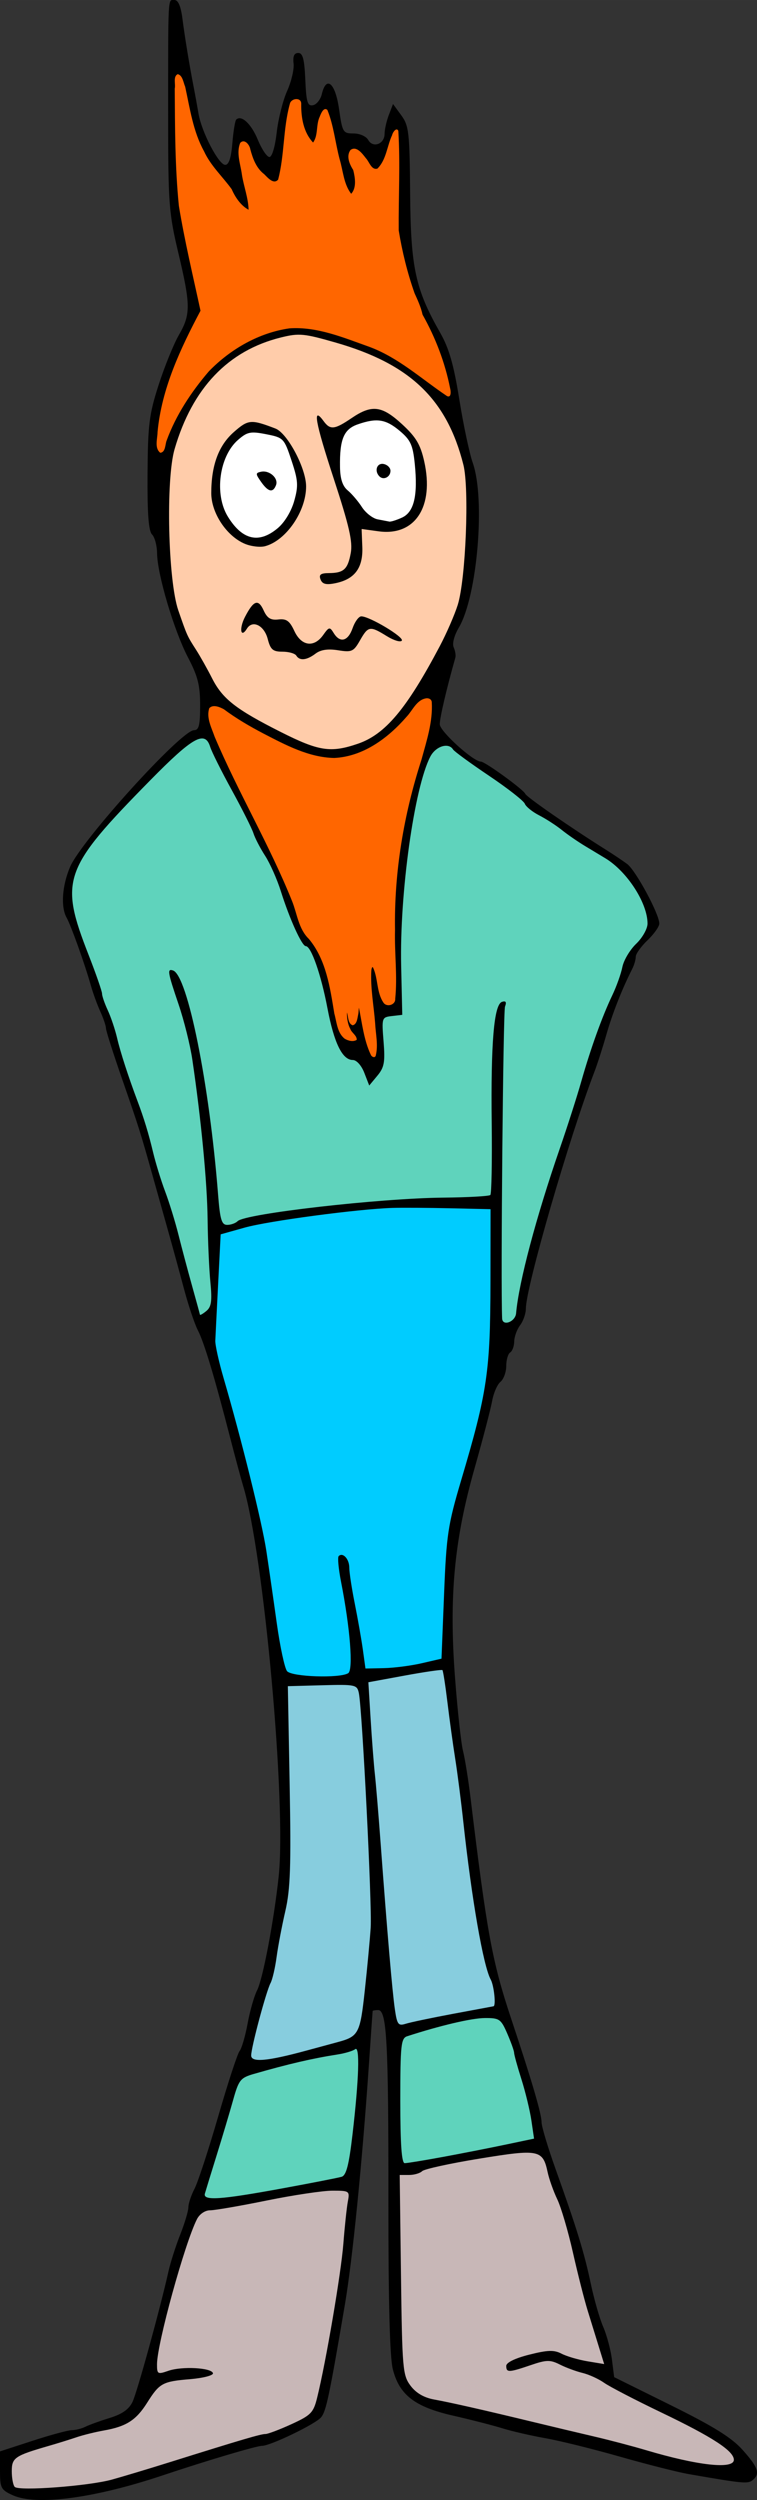 <?xml version="1.0" encoding="UTF-8"?>
<svg width="88.29mm" height="291.48mm" version="1.1" viewBox="0 0 312.84 1032.8" xmlns="http://www.w3.org/2000/svg">
<rect x="0" y="0" width="312.84" height="1032.8" fill="#333333" stroke="none"/>
<g fill-rule="evenodd" shape-rendering="auto">
<path transform="translate(0 -6.1035e-5)" d="m104.51 178.49c-3.118-0.118-5.532 2.236-7.573 4.288-4.33 4.724-6.096 11.304-6.246 17.591-0.132 5.644 1.427 11.416 5.012 15.852 2.235 2.82 5.17 5.67 8.921 6.064 3.963 0.53 7.74-1.475 10.57-4.09 4.304-4.001 6.758-9.696 7.637-15.434 0.252-3.246-0.01-6.542-1.139-9.616-1.243-3.561-2.122-7.322-4.067-10.588-1.641-2.591-5.007-2.797-7.707-3.449-1.782-0.344-3.589-0.64-5.409-0.619zm4.454 16.679c2.329-0.029 4.837 1.837 4.94 4.272-0.026 1.181-0.745 2.634-1.989 2.862-1.552-0.314-2.453-1.874-3.446-2.971-0.735-1.097-1.792-2.174-2.003-3.505 0.633-0.598 1.683-0.609 2.498-0.658z" color="#000000" color-rendering="auto" fill="#fff" image-rendering="auto" solid-color="#000000" style="isolation:auto;mix-blend-mode:normal"/>
<path transform="translate(0 -6.1035e-5)" d="m155.31 173.44c-3.428 0.238-6.877 1.094-9.92 2.712-2.964 1.754-4.395 5.152-4.753 8.448-0.482 4.309-0.48 8.694 0.034 12.999 0.309 2.901 2.5 4.987 4.464 6.918 2.058 2.033 3.585 4.497 5.405 6.721 1.715 1.995 4.046 3.46 6.67 3.863 2.145 0.504 4.467 0.996 6.56-7e-4 2.718-0.773 5.339-2.419 6.506-5.09 2.174-4.844 1.958-10.338 1.655-15.52-0.449-4.368-0.514-9.094-2.944-12.92-1.919-2.694-4.638-4.744-7.434-6.456-1.895-1.075-4.05-1.749-6.244-1.675zm2.76 18.562c1.644 0.138 3.492 1.604 2.811 3.427-0.387 1.513-2.477 2.517-3.682 1.274-1.302-1.003-1.843-3.378-0.281-4.394 0.343-0.213 0.75-0.308 1.151-0.307z" color="#000000" color-rendering="auto" fill="#fff" image-rendering="auto" solid-color="#000000" style="isolation:auto;mix-blend-mode:normal"/>
<path transform="translate(0 -6.1035e-5)" d="m123.42 138.09c-6.441 0.133-12.633 2.406-18.468 4.963-12.014 5.455-21.497 15.566-27.265 27.328-3.989 8.078-7.018 16.782-7.513 25.841-0.784 10.173-0.586 20.401-0.266 30.59 0.57 8.005 1.03 16.105 2.998 23.912 1.947 6.115 3.991 12.3 7.626 17.656 3.307 5.116 5.85 10.676 9.063 15.841 4.741 7.14 12.631 11.145 19.914 15.183 7.203 3.645 14.321 7.734 22.172 9.825 6.45 1.463 13.176-0.276 19.146-2.765 9.102-4.298 15.237-12.745 20.616-20.93 6.624-10.636 12.871-21.62 17.265-33.387 2.68-7.468 2.966-15.506 3.658-23.334 0.641-11.29 1.162-22.668-0.058-33.936-1.445-8.159-4.424-16.063-8.579-23.228-6.343-10.993-16.719-19.169-28.199-24.299-8.851-3.963-18.185-6.829-27.644-8.924-1.474-0.256-2.972-0.351-4.466-0.337zm31.058 31.202c4.988 0.181 8.804 3.952 12.288 7.104 3.841 3.399 6.787 7.848 7.862 12.906 1.513 5.208 1.438 10.708 0.974 16.072-0.921 6.355-5.593 12.292-12.033 13.64-4.648 0.859-9.368-0.221-13.994-0.727-0.576 1.39-0.155 3.121-0.299 4.623-0.034 4.174 0.614 8.741-1.936 12.376-2.57 3.898-7.546 5.502-12.016 5.695-1.49 0.029-2.93-1.522-2.702-2.97 1.232-1.3 3.345-0.646 4.933-1.013 2.611 2e-3 5.415-1.181 6.408-3.762 1.99-4.627 1.703-9.828 0.483-14.613-3.573-14.742-9.384-28.846-12.871-43.608-0.046-0.847-0.659-2.307-0.033-2.898 2.001 1.56 3.214 4.805 6.124 4.794 3.721-0.548 6.593-3.341 9.807-5.072 2.153-1.239 4.472-2.51 7.005-2.547zm-50.244 5.437c3.262 0.085 6.26 1.612 9.321 2.641 3.492 1.901 5.629 5.533 7.619 8.842 2.629 5.027 5.224 10.501 4.918 16.299-0.836 8.295-5.59 16.245-12.548 20.904-3.376 2.49-7.943 2.63-11.715 1.091-6.99-2.877-11.916-9.656-13.707-16.882-1-7.244-0.095-14.891 3.114-21.486 2.364-4.54 6.098-8.453 10.588-10.892 0.776-0.343 1.577-0.522 2.409-0.519zm1.808 74.778c1.724 0.431 2.233 2.585 3.142 3.874 0.809 1.839 2.648 3.038 4.674 2.891 1.978 0.06 4.488-0.386 5.713 1.618 1.987 2.8 3.08 6.885 6.7 8.014 2.239 0.687 4.718-0.037 6.223-1.838 1.426-1.123 2.075-3.206 3.762-3.95 1.684 1.474 2.637 4.509 5.309 4.443 2.857-0.413 3.802-3.708 4.904-5.915 0.727-1.293 1.384-3.251 2.994-3.574 3.822 0.783 7.171 3.011 10.528 4.897 1.951 1.353 4.323 2.454 5.643 4.494-0.42 0.489-1.494-0.142-2.069-0.259-3.536-1.19-6.401-4.024-10.107-4.707-2.646 0.183-3.796 3.111-5.055 5.034-1.098 2.035-2.743 4.565-5.434 4.178-4.24-0.399-9.126-1.63-12.883 1.137-1.858 1.22-4.39 3.029-6.611 1.583-0.947-1.075-2.15-1.925-3.626-2.08-2.396-0.677-5.39 0.113-7.317-1.758-1.77-2.733-1.873-6.436-4.489-8.656-1.257-1.259-3.442-1.553-4.987-0.746-1.014 0.802-1.7 2.276-2.792 2.828-0.445-3.419 1.535-6.605 3.307-9.364 0.655-0.802 1.317-2.04 2.471-2.143z" color="#000000" color-rendering="auto" fill="#fca" image-rendering="auto" solid-color="#000000" style="isolation:auto;mix-blend-mode:normal"/>
<path transform="translate(0 -6.1035e-5)" d="m83.313 304.73c-4.531 0.783-7.728 4.607-11.16 7.354-11.213 10.417-21.843 21.484-31.822 33.088-4.696 5.838-9.27 12.362-10.529 19.902-1.412 9.991 2.808 19.481 6.089 28.66 2.761 7.037 5.085 14.224 7.325 21.436 4.045 9.074 5.826 18.894 9.171 28.216 3.817 11.13 7.859 22.196 10.757 33.614 4.145 14.052 9.11 27.855 12.566 42.108 2.264 8.088 4.244 16.324 6.744 24.306 1.716-0.075 3.36-1.542 4.286-2.946 1.732-4.466 0.4-9.409 0.358-14.05-1.091-20.378-1.184-40.834-3.726-61.114-1.931-17.418-3.868-35.011-9.604-51.672-1.122-4.093-3.004-8.134-3.399-12.348 1.643-0.396 2.606 1.838 3.318 2.996 4.437 9.632 6.241 20.219 8.371 30.532 4.067 21.385 6.311 43.058 8.311 64.719 0.531 2.229 0.155 5.633 2.634 6.734 2.559 0.512 4.763-1.103 6.954-2.081 10.97-2.968 22.358-3.967 33.609-5.397 20.306-2.428 40.738-3.529 61.176-4.006 2.666-0.338 5.68 0.179 8.15-0.947 0.782-6.464 0.378-13.061 0.595-19.574 0.248-15.868-0.018-31.768 0.823-47.613 0.56-3.691 0.632-7.628 2.222-11.05 0.479-0.611 1.06-1.307 1.784-1.567-1.126 35.571-1.187 71.179-1.248 106.77 0.166 8.293-0.314 16.636 0.414 24.9 1.069 2.234 4.103 0.677 5.167-0.824 1.766-3.473 1.374-7.619 2.39-11.321 5.479-28.185 15.777-55.073 24.259-82.427 4.126-14.213 8.821-28.289 14.901-41.802 2.152-4.672 2.948-9.892 5.431-14.404 2.657-4.69 8.261-8.158 8.198-14.08-0.276-5.84-3.321-11.173-6.489-15.929-4.616-7.043-11.982-11.394-19.041-15.604-7.066-4.34-13.466-9.674-20.717-13.721-3.938-2.466-6.473-6.575-10.414-9.068-8.215-6.274-17.207-11.564-25.015-18.339-4.093-1.296-8.17 1.986-9.395 5.783-4.573 11.372-6.225 23.651-8.06 35.695-1.921 14.216-3.34 28.529-3.138 42.892 0.093 8.79-0.37 17.624 0.455 26.385-2.466 0.453-5.461 0.04-7.529 1.677-1.362 2.843-0.311 6.216-0.39 9.248 0.092 4.597 1.315 10.002-2.137 13.762-1.012 1.256-1.982 2.71-3.255 3.669-1.854-3.46-2.574-8.71-7.063-9.759-3.848-0.91-5.299-5.229-6.683-8.511-3.925-11.913-4.8-24.822-10.272-36.248-0.535-1.22-1.475-2.21-2.698-2.621-3.609-5.066-5.498-11.142-7.744-16.88-2.637-8.052-5.761-16.002-10.222-23.234-4.305-8.73-8.359-17.596-13.114-26.101-3.159-5.612-5.858-11.458-8.607-17.266-0.632-1.059-1.669-2.026-2.988-1.939z" color="#000000" color-rendering="auto" fill="#5fd3bc" image-rendering="auto" solid-color="#000000" style="isolation:auto;mix-blend-mode:normal"/>
<path transform="translate(0 -6.1035e-5)" d="m200.62 833.46c-4.809 0.034-9.503 1.253-14.168 2.294-6.152 1.508-12.267 3.201-18.266 5.235-1.136 0.325-1.841 1.354-2.081 2.465-0.787 3.236-0.632 6.607-0.788 9.911-0.236 11.297-0.281 22.609 0.288 33.897 0.174 2.093 0.232 4.273 1.01 6.245 0.455 0.719 1.452 0.204 2.125 0.232 9.65-1.425 19.218-3.349 28.794-5.199 7.766-1.559 15.536-3.114 23.268-4.827 0.329-0.471-0.079-1.155-0.042-1.695-0.82-5.856-1.802-11.699-3.39-17.402-1.542-5.921-3.671-11.678-4.918-17.675-0.994-3.461-2.412-6.797-4.027-10.011-0.791-1.598-2.148-3.073-4.007-3.3-1.256-0.18-2.532-0.175-3.797-0.171z" color="#000000" color-rendering="auto" fill="#5fd3bc" image-rendering="auto" solid-color="#000000" style="isolation:auto;mix-blend-mode:normal"/>
<path transform="translate(0 -6.1035e-5)" d="m147.09 846.11c-3.917 2.158-8.475 2.359-12.769 3.238-10.437 1.932-20.738 4.564-30.898 7.624-1.877 0.545-3.743 1.524-4.736 3.285-1.559 2.845-2.189 6.079-3.154 9.15-3.552 12.362-7.487 24.609-11.157 36.937-0.334 1.081 0.942 1.724 1.821 1.863 2.925 0.433 5.891-0.068 8.809-0.35 10.086-1.288 20.066-3.276 30.066-5.094 5.473-1.068 10.979-2.001 16.403-3.299 1.528-0.96 1.941-2.901 2.405-4.52 1.37-5.891 1.866-11.938 2.588-17.931 0.716-7.073 1.531-14.152 1.677-21.265-0.031-2.778 0.148-5.575-0.18-8.339-0.098-0.489-0.357-1.205-0.876-1.299z" color="#000000" color-rendering="auto" fill="#5fd3bc" image-rendering="auto" solid-color="#000000" style="isolation:auto;mix-blend-mode:normal"/>
<path transform="translate(0 -6.1035e-5)" d="m139.55 695.86c-6.908 0.094-13.834 0.053-20.728 0.453-0.379 1.798 0.024 3.844-0.079 5.724 0.3 23.175 1.174 46.353 0.722 69.531-0.116 7.359-0.988 14.651-2.726 21.801-1.688 7.434-2.517 15.054-4.216 22.465-1.092 3.897-2.805 7.593-3.796 11.528-1.993 7.134-4.166 14.27-5.221 21.616-0.175 1.864 2.237 2.408 3.686 2.311 8.345-0.485 16.373-3.115 24.427-5.158 4.318-1.292 8.792-2.19 12.969-3.888 2.803-1.45 4.216-4.457 4.706-7.445 1.903-10.289 2.562-20.761 3.674-31.154 1.078-11.53 0.168-23.123-0.155-34.668-0.984-22.086-1.951-44.183-3.778-66.218-0.391-2.091-0.029-5.016-2.186-6.23-2.3-0.961-4.878-0.591-7.299-0.67z" color="#000000" color-rendering="auto" fill="#87cdde" image-rendering="auto" solid-color="#000000" style="isolation:auto;mix-blend-mode:normal"/>
<path transform="translate(0 -6.1035e-5)" d="m182.23 689.62c-7.779 0.809-15.457 2.428-23.165 3.735-2.312 0.543-4.834 0.673-7.016 1.532 0.325 10.552 1.171 21.099 1.979 31.629 3.059 32.652 4.907 65.409 8.176 98.042 0.572 3.764 0.579 7.748 2.103 11.287 0.924 1.609 3.03 0.458 4.395 0.291 11.793-2.825 23.819-4.619 35.655-7.188 0.626-1.958 0.144-4.163 0.04-6.195-0.568-4.495-2.975-8.462-3.785-12.901-3.842-16.705-5.981-33.767-8.074-50.775-1.676-15.932-4.004-31.781-6.224-47.64-1.047-7.147-1.67-14.379-3.113-21.455-0.168-0.368-0.625-0.37-0.97-0.363z" color="#000000" color-rendering="auto" fill="#87cdde" image-rendering="auto" solid-color="#000000" style="isolation:auto;mix-blend-mode:normal"/>
<path transform="translate(0 -6.1035e-5)" d="m169.64 498.46c-26.616 0.707-53.248 4.137-79.037 10.827-0.324 15.338-2.157 30.876-1.747 46.3 2.088 14.214 7.42 27.732 10.539 41.736 5.49 20.387 10.148 40.987 12.761 61.958 1.91 10.563 2.597 21.562 6.098 31.726 7.382 2.743 15.717 2.014 23.453 1.403 4.986 0.4 3.439-4.255 3.384-7.551 0.062-14.067-3.507-27.879-4.655-41.75 3.157 6e-3 3.153 4.894 3.674 7.165 2.338 13.138 4.294 26.532 6.673 39.549 10.789-0.121 21.752-1.189 32.068-4.201 1.47-20.617 0.59-41.61 5.058-61.878 5.848-23.006 14.642-45.715 14.502-69.801 0.369-18.211 0.726-36.629 0.525-54.716-11.093-0.473-22.189-0.938-33.295-0.769z" color="#000000" color-rendering="auto" fill="#0cf" image-rendering="auto" solid-color="#000000" style="isolation:auto;mix-blend-mode:normal"/>
<path transform="translate(0 -6.1035e-5)" d="m135.88 904.71c-16.835 1.246-33.243 5.744-49.915 8.086-6.594 2.503-7.555 10.77-9.929 16.511-4.825 15.941-9.941 32.02-11.731 48.634-0.49 3.514 3.755 2.78 5.769 1.924 5.449-0.649 11.629-1.867 16.795 0.374-3.557 2.042-8.927 1.767-13.174 2.642-6.159 0.249-10.885 4.598-13.724 9.753-3.381 5.167-8.39 9.436-14.734 10.166-12.682 3.444-25.655 6.377-37.72 11.66-4.822 2.419-3.319 8.979-1.779 12.998 5.264 2.229 11.46 0.665 17.037 0.664 24.733-1.255 47.752-11.222 71.395-17.591 11.668-3.947 24.834-5.558 34.621-13.609 4.098-6.185 4.049-14.171 5.997-21.17 4.172-23.364 8.295-46.863 9.48-70.6-2.611-0.539-5.619-0.441-8.389-0.442z" color="#000000" color-rendering="auto" fill="#c8b7b7" image-rendering="auto" solid-color="#000000" style="isolation:auto;mix-blend-mode:normal"/>
<path transform="translate(0 -6.1035e-5)" d="m217.35 889.08c-8.582 0.252-17.02 2.07-25.471 3.435-5.874 1.184-11.894 2.012-17.526 4.123-2.706 1.875-6.208 1.439-9.312 1.737-0.459 1.788-0.029 3.92-0.151 5.832 0.325 21.783 0.497 43.572 1.122 65.349 0.383 4.933 8e-3 10.251 2.428 14.742 2.279 4.065 6.641 6.619 11.183 7.291 23.129 4.876 46.056 10.656 69.057 16.102 14.671 3.348 28.903 8.717 43.88 10.658 3.065 0.155 6.253 0.573 9.259-0.202 1.494-0.385 2.296-2.168 1.339-3.459-3.022-4.505-8.123-6.976-12.688-9.618-13.236-7.203-27.076-13.289-40.182-20.71-5.784-4.009-12.99-4.94-19.218-8.043-2.216-1.196-4.781-1.548-7.22-0.898-4.452 0.934-8.624 3.104-13.14 3.616-1.435-4e-3 -1.453-2.106-0.314-2.645 3.635-2.451 8.126-3.179 12.301-4.199 3.176-0.681 6.707-1.096 9.642 0.653 5.573 2.306 11.589 3.259 17.522 4.059 0.213-1.188-0.732-2.508-0.908-3.737-4.253-13.585-8.397-27.219-11.503-41.119-2.215-9.257-4.42-18.604-8.391-27.292-1.846-4.091-2.284-8.704-4.23-12.758-1.381-2.772-4.774-2.963-7.479-2.916z" color="#000000" color-rendering="auto" fill="#c8b7b7" image-rendering="auto" solid-color="#000000" style="isolation:auto;mix-blend-mode:normal"/>
</g>
<g transform="translate(-118.44 -7.923)">
<path d="m123.71 1038.7c-4.89-2.23-5.271-2.971-5.271-10.256v-7.853l13.477-4.389c7.412-2.414 14.72-4.389 16.24-4.389 1.52 0 4.031-0.634 5.58-1.409 1.549-0.775 6.093-2.417 10.098-3.649 5.084-1.564 7.915-3.565 9.379-6.628 1.915-4.005 11.355-38.271 14.891-54.053 0.806-3.598 2.977-10.376 4.824-15.062 1.847-4.686 3.363-9.77 3.368-11.298 5e-3 -1.528 1.151-4.966 2.545-7.64 1.394-2.674 5.802-16.141 9.794-29.926 3.993-13.785 7.962-25.911 8.821-26.946 0.859-1.035 2.354-6.164 3.321-11.398 0.967-5.233 2.718-11.37 3.89-13.636 2.393-4.628 6.952-28.622 8.935-47.031 3.243-30.101-6.151-133.39-14.675-161.37-0.815-2.676-3.271-11.799-5.458-20.273-6.476-25.099-10.67-39.032-13.254-44.028-1.336-2.584-3.933-10.339-5.77-17.232-1.837-6.893-4.729-17.459-6.427-23.48-1.698-6.021-4.569-16.238-6.381-22.705-5.156-18.404-5.761-20.324-12.789-40.55-3.643-10.483-6.623-19.861-6.623-20.839 0-0.978-1.048-4.078-2.329-6.888-1.281-2.811-3.045-7.665-3.921-10.787-2.416-8.614-8.197-24.784-9.994-27.954-2.494-4.4-1.884-13.272 1.447-21.043 4.704-10.973 45.924-56.42 51.173-56.42 2.047 0 2.548-2.014 2.548-10.245 0-8.316-0.949-12.057-5.039-19.867-5.724-10.932-12.679-34.355-12.752-42.951-0.027-3.167-0.961-6.671-2.076-7.787-1.448-1.449-1.981-8.613-1.867-25.057 0.142-20.41 0.666-24.595 4.607-36.813 2.446-7.582 6.205-16.835 8.354-20.561 4.918-8.527 4.888-12.326-0.268-34.031-3.882-16.341-4.176-20.319-4.177-56.502-2e-3 -50.625-0.152-47.844 2.577-47.844 1.564 0 2.659 2.541 3.321 7.704 0.989 7.711 2.957 19.648 4.747 28.787 0.524 2.676 1.377 7.38 1.896 10.452 1.291 7.646 8.348 21.173 11.046 21.173 1.501 0 2.441-2.845 2.944-8.918 0.407-4.905 1.123-9.301 1.591-9.769 2.104-2.104 6.216 1.713 8.913 8.272 1.619 3.938 3.784 7.162 4.812 7.165 1.089 0.004 2.347-4.221 3.016-10.13 0.631-5.575 2.572-13.296 4.313-17.158 1.741-3.862 2.938-8.97 2.66-11.353-0.349-2.993 0.247-4.331 1.928-4.331 1.877 0 2.543 2.523 2.915 11.051 0.404 9.274 0.915 10.968 3.172 10.533 1.48-0.285 3.12-2.339 3.646-4.564 1.854-7.855 5.587-4.662 7.117 6.09 1.379 9.688 1.645 10.136 6.001 10.136 2.555 0 5.219 1.179 6.06 2.683 1.954 3.492 6.769 1.695 6.769-2.527 0-1.754 0.784-5.244 1.743-7.755l1.743-4.566 3.422 4.685c3.14 4.299 3.441 6.967 3.65 32.436 0.251 30.511 2.171 39.384 12.411 57.365 3.675 6.452 5.604 13.18 7.922 27.626 1.685 10.503 4.182 22.265 5.549 26.138 5.282 14.97 1.885 55.089-5.762 68.049-1.927 3.265-2.799 6.619-2.121 8.151 0.634 1.432 0.945 3.334 0.693 4.226-3.654 12.898-6.479 24.982-6.446 27.571 0.037 2.904 13.827 15.407 16.994 15.407 1.711 0 17.676 11.592 18.352 13.325 0.507 1.299 18.956 14.078 33.446 23.165 2.845 1.784 6.724 4.386 8.621 5.783 3.55 2.613 13.311 20.681 13.311 24.637 0 1.221-2.189 4.318-4.865 6.882-2.676 2.564-4.865 5.63-4.865 6.813 0 1.183-0.643 3.419-1.429 4.968-4.226 8.331-8.231 18.492-10.698 27.143-1.526 5.352-3.755 12.285-4.953 15.407-10.417 27.151-28.332 89.014-28.332 97.833 0 2.047-1.071 5.138-2.381 6.869-1.31 1.732-2.404 4.747-2.433 6.702-0.028 1.954-0.781 4.004-1.673 4.556-0.892 0.551-1.622 3.059-1.622 5.574 0 2.514-1.075 5.464-2.39 6.554-1.314 1.091-2.864 4.647-3.443 7.902-0.579 3.255-3.868 15.851-7.309 27.99-8.379 29.563-10.552 52.952-8.023 86.362 1.022 13.506 2.507 27.11 3.301 30.232 0.793 3.122 2.196 11.88 3.116 19.462 6.806 56.049 8.944 67.625 16.893 91.482 8.43 25.3 12.451 39.008 12.451 42.449 0 1.73 2.608 10.436 5.797 19.347 8.777 24.532 11.852 34.538 14.548 47.34 1.352 6.422 3.662 14.45 5.133 17.84 1.471 3.39 3.091 9.447 3.6 13.461l0.926 7.298 23.516 11.648c17.661 8.748 25.031 13.342 29.598 18.454 6.461 7.231 7.319 9.869 4.054 12.477-1.955 1.562-3.884 1.377-26.355-2.527-4.46-0.775-17.232-4.011-28.382-7.192s-25.016-6.615-30.814-7.631c-5.798-1.017-13.826-2.864-17.84-4.106-4.014-1.241-13.132-3.583-20.263-5.203-15.883-3.608-22.307-8.553-24.998-19.24-1.238-4.917-1.843-27.94-1.812-69.029 0.049-66.049-0.659-79.291-4.237-79.291-1.215 0-2.241 0.182-2.28 0.405-0.039 0.223-0.714 9.893-1.501 21.489-2.761 40.684-6.814 81.266-9.963 99.742-6.496 38.12-7.748 44.052-9.841 46.597-2.286 2.78-20.957 11.793-24.406 11.781-2.259-0.017-23.114 6.189-40.986 12.179-28.301 9.485-52.298 12.668-62.034 8.228zm40.951-6.451c4.46-1.23 15.407-4.525 24.327-7.323 29.381-9.214 37.28-11.539 39.133-11.515 1.007 0.017 5.851-1.817 10.763-4.066 8.077-3.698 9.094-4.746 10.621-10.947 3.676-14.929 9.879-51.349 10.836-63.621 0.556-7.136 1.391-14.982 1.855-17.435 0.817-4.323 0.621-4.46-6.361-4.46-3.962 0-16.163 1.825-27.112 4.055-10.949 2.23-21.509 4.054-23.465 4.054-2.057 0-4.342 1.539-5.417 3.649-5.031 9.871-16.495 51.461-16.517 59.923-0.011 4.125 0.258 4.282 4.689 2.737 5.616-1.958 17.907-1.293 18.439 0.997 0.207 0.892-4.002 1.989-9.354 2.439-11.544 0.97-12.72 1.613-17.882 9.791-4.532 7.179-8.589 9.78-17.798 11.411-3.568 0.632-8.677 1.895-11.353 2.808-2.676 0.912-7.785 2.502-11.353 3.531-14.181 4.093-15.407 4.928-15.407 10.491 0 2.865 0.547 5.782 1.216 6.482 1.731 1.812 30.483-0.339 40.14-3.002zm257.06-8.19c0-3.647-8.806-9.385-30.004-19.551-10.704-5.133-21.331-10.65-23.615-12.259-2.284-1.609-6.298-3.441-8.92-4.072-2.622-0.63-6.832-2.187-9.356-3.46-4.013-2.023-5.526-1.994-12.047 0.228-9.122 3.108-10.124 3.139-10.124 0.308 0-1.37 3.673-3.158 9.5-4.626 7.675-1.933 10.245-2.008 13.38-0.388 2.134 1.103 6.965 2.516 10.736 3.141l6.856 1.136-2.173-7.029c-1.195-3.866-3.3-10.678-4.678-15.138-1.378-4.46-4.117-15.261-6.086-24.002-1.969-8.741-4.871-18.594-6.448-21.894-1.577-3.301-3.365-8.323-3.973-11.161-2.003-9.349-3.578-9.665-28.172-5.653-12.168 1.985-22.832 4.317-23.698 5.183-0.866 0.866-3.308 1.574-5.427 1.574h-3.853l0.528 41.241c0.499 38.924 0.72 41.497 3.934 45.799 2.256 3.02 5.541 4.948 9.731 5.714 7.043 1.287 20.497 4.34 41.194 9.347 7.582 1.834 18.894 4.527 25.138 5.984 6.244 1.457 15.732 3.955 21.084 5.551 21.557 6.427 36.491 8.076 36.491 4.028zm-187.02-112.04c12.324-2.259 23.547-4.454 24.939-4.877 1.9-0.578 3.013-4.91 4.467-17.382 2.681-23 3.119-36.929 1.111-35.323-0.892 0.713-4.176 1.697-7.298 2.185-10.389 1.624-20.261 3.917-34.497 8.011-5.627 1.618-6.317 2.481-8.644 10.813-1.391 4.98-4.458 15.258-6.816 22.84-2.358 7.582-4.543 14.698-4.855 15.813-0.847 3.024 6.319 2.553 31.593-2.08zm66.794-13.075c7.7-1.422 19.321-3.704 25.826-5.071l11.827-2.486-1.101-7.498c-0.606-4.124-2.461-11.789-4.123-17.035-1.662-5.245-3.022-10.167-3.022-10.936 0-0.77-1.267-4.324-2.815-7.898-2.622-6.052-3.262-6.495-9.325-6.451-5.416 0.039-18.286 3.059-32.054 7.52-2.545 0.825-2.838 3.578-2.838 26.68 0 17.907 0.553 25.76 1.813 25.76 0.997 0 8.113-1.164 15.813-2.586zm-56.55-43.893c4.906-1.331 10.745-2.913 12.975-3.515 8.741-2.36 9.339-3.491 11.28-21.367 1.017-9.366 2.112-21.043 2.433-25.949 0.596-9.112-3.502-90.31-4.89-96.884-0.731-3.462-1.424-3.611-15.057-3.244l-14.291 0.386 0.753 40.945c0.613 33.369 0.284 42.971-1.781 51.898-1.393 6.024-3.024 14.603-3.624 19.063-0.6 4.46-1.716 9.277-2.48 10.704-1.808 3.379-8.022 26.581-8.022 29.954 0 2.957 6.603 2.377 22.705-1.991zm60.818-15.24c8.92-1.67 16.401-3.063 16.624-3.096 1.088-0.157 0.216-8.555-1.144-11.028-3.067-5.575-7.889-33.318-11.342-65.256-0.916-8.474-2.416-20.151-3.333-25.949-0.917-5.798-2.365-16.299-3.218-23.336-0.853-7.037-1.782-13.026-2.065-13.309-0.283-0.283-7.287 0.73-15.564 2.252l-15.049 2.767 0.948 15.407c0.521 8.474 1.311 18.691 1.755 22.705 0.444 4.014 1.508 16.786 2.364 28.382 2.696 36.506 4.83 61.383 5.892 68.657 0.912 6.25 1.407 6.907 4.47 5.934 1.895-0.602 10.743-2.461 19.663-4.132zm-43.417-140.7c2.15-1.366 0.789-18.684-2.969-37.785-1.044-5.309-1.483-10.068-0.975-10.576 1.714-1.714 4.383 1.188 4.385 4.768 7.3e-4 1.954 1.026 8.662 2.278 14.906 1.252 6.244 2.756 14.819 3.342 19.056l1.065 7.704 7.604-0.156c4.182-0.086 11.253-1.001 15.713-2.035l8.109-1.879 1.065-26.752c0.973-24.443 1.585-28.502 7.083-47.025 10.798-36.373 12.051-44.902 12.092-82.307l0.033-29.598-16.624-0.378c-9.143-0.208-19.908-0.276-23.922-0.151-14.154 0.439-51.209 5.377-61.039 8.133l-9.952 2.791-1.039 20.346c-0.572 11.19-1.101 21.805-1.177 23.589-0.076 1.784 1.459 8.717 3.411 15.407 7.432 25.475 15.899 59.67 17.671 71.36 1.014 6.69 2.955 20.135 4.313 29.879 1.359 9.743 3.274 18.684 4.256 19.867 1.966 2.369 21.83 3.026 25.277 0.836zm69.381-148.7c1.111-12.752 8.296-39.812 18.086-68.116 3.085-8.92 7.06-21.327 8.834-27.571 3.889-13.692 8.642-26.897 12.859-35.719 1.716-3.589 3.578-8.82 4.138-11.623 0.561-2.803 3.13-7.119 5.709-9.59 2.586-2.478 4.69-6.215 4.69-8.333 0-8.504-8.424-21.536-17.452-26.999-1.638-0.991-5.406-3.261-8.374-5.045-2.968-1.784-7.312-4.783-9.652-6.665-2.341-1.881-6.539-4.591-9.33-6.022-2.791-1.431-5.451-3.582-5.911-4.782-0.46-1.2-7.115-6.402-14.788-11.56-7.673-5.159-14.361-10.043-14.863-10.854-1.874-3.033-7.188-1.35-9.425 2.985-6.622 12.833-12.702 56.496-12.026 86.362l0.459 20.273-4.266 0.494c-4.195 0.486-4.253 0.662-3.462 10.542 0.681 8.513 0.29 10.666-2.561 14.102l-3.365 4.054-2.043-5.271c-1.17-3.019-3.197-5.271-4.745-5.271-4.322 0-7.737-6.981-10.481-21.421-2.637-13.881-6.734-25.611-8.944-25.611-1.606 0-6.683-11.175-10.315-22.705-1.545-4.906-4.467-11.484-6.492-14.618-2.025-3.134-4.197-7.319-4.826-9.301-0.629-1.982-4.655-10-8.947-17.819-4.292-7.819-8.309-15.858-8.928-17.865-2.138-6.934-7.132-4.154-24.771 13.785-36.079 36.695-37.619 41.06-25.469 72.182 3.05 7.811 5.545 14.999 5.545 15.973s1.069 4.071 2.376 6.881c1.307 2.811 3.054 8.03 3.883 11.598 1.325 5.705 4.604 15.817 8.413 25.949 2.667 7.094 4.568 13.343 6.414 21.084 1.064 4.46 3.31 11.758 4.992 16.218 1.682 4.46 4.155 12.488 5.496 17.84 1.341 5.352 3.866 14.84 5.611 21.084 1.746 6.244 3.216 11.625 3.267 11.957 0.051 0.332 1.258-0.362 2.68-1.543 2.063-1.712 2.394-4.133 1.633-11.957-0.524-5.396-1.039-17.108-1.143-26.028-0.177-15.203-2.67-41.201-6.316-65.874-0.872-5.903-3.415-16.12-5.649-22.705-4.578-13.489-4.814-14.919-2.323-14.088 5.993 1.998 15.044 46.996 18.613 92.532 0.816 10.408 1.463 12.569 3.766 12.569 1.53 0 3.477-0.696 4.328-1.547 3.109-3.109 58.625-9.455 84.967-9.713 10.208-0.1 18.966-0.59 19.462-1.09 0.496-0.499 0.75-13.798 0.565-29.553-0.392-33.44 0.933-49.13 4.244-50.226 1.583-0.524 1.967 0.073 1.25 1.942-0.767 1.999-1.81 114.45-1.195 128.82 0.146 3.418 5.471 1.442 5.783-2.146zm-58.221-116.37c-0.578-5.575-1.486-13.968-2.018-18.651-1.152-10.138 1.775-11.856 3.119-1.831 0.993 7.405 3.129 10.509 6.008 8.73 1.371-0.847 1.601-6.393 0.832-20.05-1.442-25.622 2.158-53.956 9.844-77.476 2.294-7.02 4.583-16.23 5.087-20.467 0.768-6.455 0.481-7.704-1.766-7.704-1.475 0-3.949 2.062-5.497 4.581-3.947 6.425-13.473 14.417-20.865 17.506-11.125 4.648-19.702 3.475-36.55-5-8.326-4.188-16.644-9.016-18.486-10.729-1.841-1.713-4.66-3.115-6.262-3.115-5.254 0-1.464 10.533 16.255 45.173 9.289 18.16 17.361 35.97 17.938 39.58 0.577 3.609 2.422 7.935 4.101 9.613 5.411 5.411 9.193 14.824 10.833 26.959 1.659 12.277 3.708 16.529 7.967 16.529 2.16 0 2.134-0.388-0.199-2.966-1.476-1.631-2.575-5.098-2.441-7.704l0.243-4.738 0.676 4.46c0.991 6.543 3.668 5.436 3.925-1.622 0.144-3.955 0.428-4.664 0.813-2.027 1.73 11.847 4.262 21.084 5.779 21.084 1.135 0 1.359-3.43 0.664-10.136zm-7.226-118.86c11.358-3.87 20.188-14.373 33.917-40.346 2.789-5.275 6.122-12.938 7.407-17.029 3.311-10.536 4.825-48.013 2.339-57.887-6.821-27.09-22.013-41.634-52.712-50.463-13.198-3.796-15.199-3.984-22.705-2.128-21.82 5.393-36.61 20.919-43.938 46.127-3.677 12.65-2.708 54.353 1.549 66.645 3.623 10.462 3.636 10.49 7.309 16.218 1.716 2.676 4.702 7.987 6.635 11.802 4.32 8.523 9.848 12.839 28.456 22.218 15.692 7.908 20.565 8.652 31.743 4.843zm-25.39-36.43c-0.551-0.892-3.128-1.622-5.726-1.622-3.967 0-4.942-0.844-6.088-5.268-1.446-5.581-6.282-7.984-8.581-4.264-2.597 4.202-3.311 8e-3 -0.819-4.811 3.569-6.901 5.497-7.576 7.718-2.7 1.461 3.207 2.926 4.107 6.089 3.74 3.329-0.386 4.653 0.568 6.597 4.753 2.919 6.283 8.128 7.006 11.926 1.657 2.404-3.385 2.717-3.444 4.333-0.811 2.624 4.275 5.926 3.42 7.825-2.027 0.933-2.676 2.548-4.865 3.588-4.865 3.394 0 17.667 8.534 16.751 10.016-0.49 0.794-3.292-0.041-6.226-1.854-6.971-4.309-7.671-4.196-11.073 1.78-2.638 4.635-3.392 4.974-9.05 4.069-4.192-0.67-7.17-0.231-9.286 1.369-3.676 2.782-6.589 3.087-7.979 0.838zm10.015-31.469c-0.758-1.976 0.05-2.595 3.416-2.614 6.182-0.035 7.838-1.549 9.079-8.304 0.853-4.643-0.642-11.171-7.035-30.709-7.701-23.537-8.878-30.18-4.216-23.806 2.758 3.772 4.519 3.587 11.601-1.219 8.354-5.669 12.504-5.161 20.877 2.558 5.747 5.297 7.562 8.349 9.128 15.344 4.186 18.707-3.799 30.937-18.852 28.873l-7.021-0.962 0.289 7.458c0.336 8.67-3.18 13.35-11.24 14.962-3.758 0.752-5.283 0.351-6.025-1.582zm33.671-25.542c4.975-2.267 6.599-9.111 5.271-22.212-0.79-7.794-1.723-9.833-6.231-13.626-5.763-4.848-9.481-5.421-17.356-2.676-5.746 2.003-7.476 6.155-7.31 17.547 0.072 4.97 1.049 7.953 3.186 9.731 1.695 1.41 4.341 4.518 5.88 6.906 1.539 2.388 4.458 4.661 6.487 5.05 2.029 0.389 4.202 0.807 4.829 0.929 0.627 0.121 2.987-0.621 5.244-1.649zm-9.324-17.018c-2.228-2.228-1.072-5.67 1.723-5.131 1.561 0.301 2.838 1.571 2.838 2.822 0 2.561-2.861 4.009-4.561 2.309zm-55.641 27.836c-7.534-3.168-13.861-12.713-13.861-20.912 0-11.506 3.039-19.721 9.346-25.258 5.936-5.212 7.068-5.307 17.159-1.447 4.986 1.907 12.689 16.427 12.689 23.918 0 10.278-8.24 22.311-16.901 24.681-2.031 0.556-5.826 0.114-8.432-0.982zm13.633-6.473c2.825-2.377 5.59-6.951 6.788-11.229 1.764-6.299 1.621-8.422-1.114-16.667-3.061-9.225-3.309-9.483-10.451-10.887-6.481-1.274-7.809-1.009-11.643 2.325-7.814 6.794-9.89 22.531-4.19 31.754 5.981 9.677 12.84 11.243 20.61 4.705zm-6.903-19.1c-2.335-3.317-2.337-3.698-0.015-4.189 3.465-0.732 7.277 2.674 6.184 5.523-1.263 3.292-3.209 2.871-6.17-1.335zm-39.782-15.757c0-5.038 10.622-23.04 18.359-31.115 8.466-8.835 22.774-16.194 33.49-17.224 5.723-0.55 11.448 0.446 21.368 3.717 17.643 5.818 23.192 8.696 34.444 17.862 5.12 4.171 9.56 7.324 9.867 7.008 1.409-1.457-5.643-24.418-8.69-28.291-1.881-2.391-3.42-5.666-3.42-7.277 0-1.611-0.671-3.344-1.49-3.85s-3.092-7.665-5.051-15.908c-3.075-12.942-3.421-17.698-2.539-34.855 0.565-10.987 0.391-19.867-0.391-19.867-0.777 0-2.437 3.832-3.689 8.514-2.569 9.61-5.851 11.055-9.207 4.054-2.459-5.13-6.826-5.97-6.826-1.312 0 1.731 0.618 3.53 1.373 3.997 1.892 1.169 2.001 10.423 0.136 11.576-2.033 1.256-4.093-4.567-7.323-20.696-1.479-7.388-3.006-13.776-3.392-14.196-1.305-1.42-3.72 3.978-3.745 8.372-0.013 2.4-0.733 4.802-1.598 5.336-2.097 1.296-6.833-10.265-5.686-13.88 1.115-3.513-1.525-5.436-3.699-2.696-0.877 1.105-2.101 8.578-2.722 16.606-0.62 8.028-1.758 15.238-2.529 16.021-2.351 2.392-10.482-5.299-11.363-10.748-1.038-6.422-4.865-7.99-4.865-1.994 0 2.399 1.136 8.744 2.524 14.1 1.388 5.356 2.179 10.084 1.757 10.506-1.055 1.055-7.622-5.677-7.119-7.298 0.223-0.719-1.456-3.091-3.731-5.271-7.976-7.643-12.968-18.91-15.41-34.779-1.033-6.712-3.802-11.499-4.174-7.217-0.493 5.667 0.354 42.019 1.151 49.384 0.483 4.46 2.808 16.753 5.167 27.319l4.29 19.21-4.285 8.361c-8.393 16.376-11.973 27.415-13.625 42.014-0.564 4.985-0.252 7.704 0.884 7.704 0.966 0 1.756-1.435 1.756-3.188z"/>
</g>
<path transform="translate(0 -6.1035e-5)" d="m176.19 288.46c-4.01 0.581-5.629 4.951-8.132 7.585-7.597 8.788-17.92 16.505-29.927 17.066-10.528-0.199-20.155-5.383-29.31-10.118-5.665-2.97-11.196-6.196-16.319-10.013-1.679-0.911-4.495-2.131-6.024-0.423-1.303 4 0.969 8.106 2.244 11.832 9.776 23.054 22.677 44.672 32.005 67.922 2.109 5.269 2.634 11.439 6.938 15.584 7.155 8.608 8.736 20.142 10.504 30.825 0.988 3.508 1.166 7.907 4.24 10.341 1.399 0.877 3.577 1.456 5.011 0.49 0.104-1.82-2.124-2.89-2.674-4.55-1.094-1.972-1.473-4.984-1.341-6.745 0.557 1.716 0.331 4.547 2.341 5.296 1.874-0.464 1.941-3.064 2.316-4.626 0.152-0.723 0.178-2.565 0.274-2.61 1.333 6.514 2.034 13.348 4.904 19.413 0.367 0.897 1.797 1.542 2.077 0.212 1.037-4.336-0.081-8.885-0.285-13.273-0.557-7.205-1.974-14.44-1.58-21.654 0.011-0.384 0.32-2.338 0.824-1.08 2.028 4.583 1.332 10.195 4.291 14.395 1.451 1.855 4.963 0.734 4.765-1.748 0.951-9.442-0.338-18.926-0.086-28.393-0.395-23.866 3.596-47.679 10.933-70.368 2.115-7.754 4.749-15.685 4.251-23.819-0.109-1.139-1.2-1.647-2.238-1.543z" color="#000000" color-rendering="auto" fill="#f60" fill-rule="evenodd" image-rendering="auto" shape-rendering="auto" solid-color="#000000" style="isolation:auto;mix-blend-mode:normal"/>
<path transform="translate(0 -6.1035e-5)" d="m73.434 30.635c-2.021 1.016-0.782 4.16-1.223 5.955 0.115 16.152 0.099 32.369 1.712 48.45 2.389 14.553 5.83 28.906 8.937 43.316-8.309 15.683-16.082 32.188-17.746 50.097-0.017 2.716-1.387 6.585 1.108 8.583 2.223-0.164 2.011-3.445 2.624-4.991 3.846-10.555 10.193-20.161 17.476-28.654 8.851-9.135 20.656-15.958 33.32-17.754 11.438-0.794 22.384 3.866 32.98 7.633 12.065 4.452 21.619 13.325 32.137 20.369 1.843 0.829 1.544-2.203 1.268-3.182-2.11-10.706-6.06-20.995-11.402-30.489-0.673-3.093-1.992-5.977-3.303-8.845-2.967-8.411-5.121-17.173-6.548-25.943-0.117-13.705 0.666-27.455-0.16-41.135-0.816-1.694-2.406 0.798-2.55 1.732-2.134 4.535-2.395 10.256-6.099 13.873-2.45 0.738-3.377-2.854-4.701-4.23-1.395-1.754-3.889-5.378-6.412-3.462-1.904 2.553-0.356 5.949 1.129 8.304 0.773 3.094 1.454 7.309-0.852 9.79-3.12-4.029-3.337-9.552-4.778-14.305-1.783-6.729-2.433-13.855-5.051-20.317-1.566-1.435-2.736 1.657-3.163 2.762-1.613 3.345-0.563 7.706-2.753 10.687-3.965-4.204-4.962-10.288-4.904-15.886 0.149-2.986-4.24-2.491-4.704-0.061-2.814 10.192-2.174 21.063-4.824 31.244-1.876 2.238-4.385-0.888-5.762-2.211-3.298-2.522-4.698-6.424-5.744-10.285-0.257-1.78-2.396-4.586-4.18-2.634-1.726 4.188 0.177 8.913 0.72 13.192 0.758 4.797 2.635 9.585 2.744 14.411-3.194-1.706-5.521-5.146-6.98-8.49-3.791-5.241-8.688-9.687-11.429-15.668-4.535-8.22-5.817-17.616-7.793-26.664-0.728-1.628-1.042-4.751-3.094-5.192z" color="#000000" color-rendering="auto" fill="#f60" fill-rule="evenodd" image-rendering="auto" shape-rendering="auto" solid-color="#000000" style="isolation:auto;mix-blend-mode:normal"/>
</svg>
